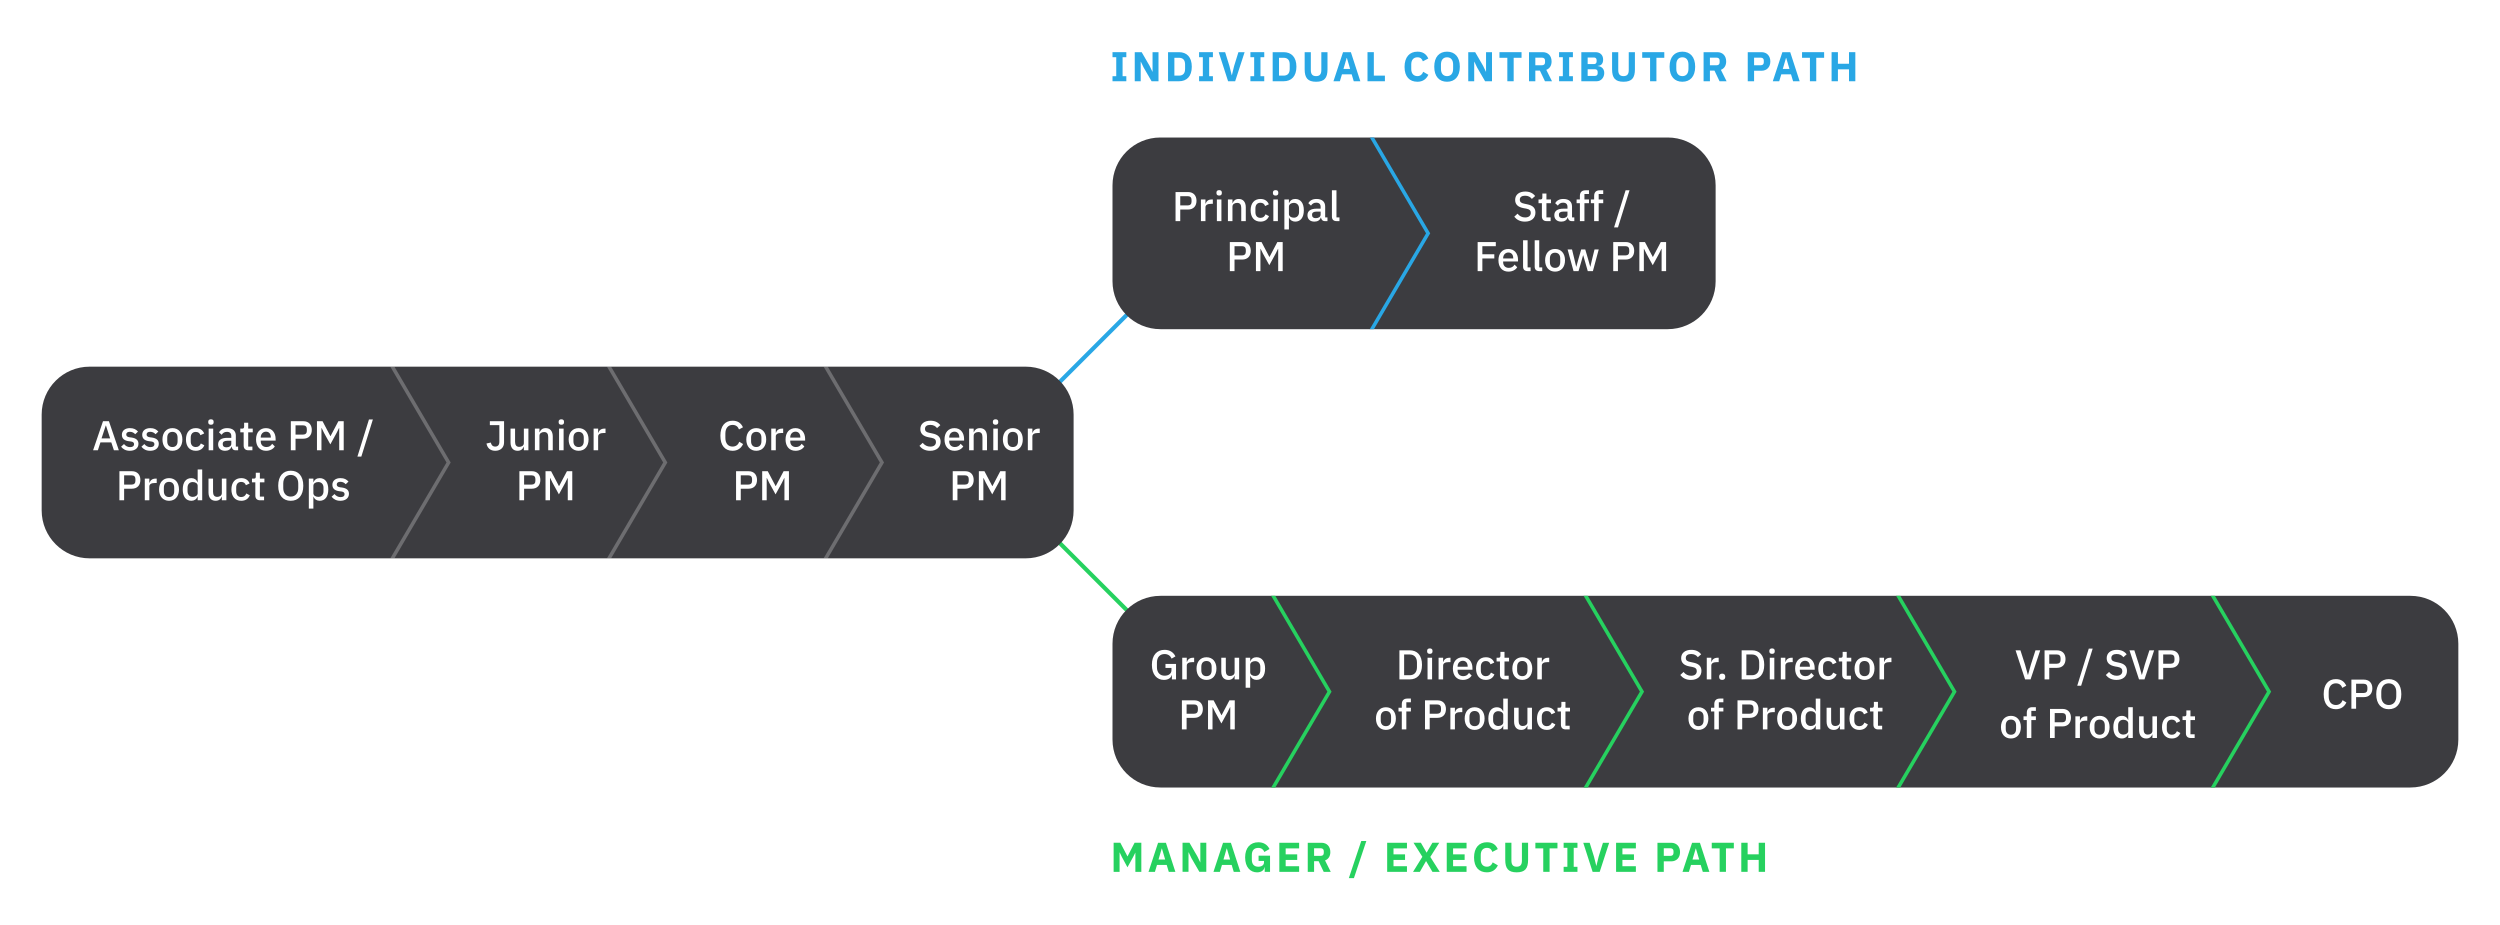 <?xml version="1.0" encoding="UTF-8"?> <svg xmlns="http://www.w3.org/2000/svg" xmlns:xlink="http://www.w3.org/1999/xlink" id="a" viewBox="0 0 1200 444"> <defs> <style>.d{fill:#fff;}.e{fill:#3c3c40;}.f{filter:url(#b);}.g{fill:#26d15f;}.h{fill:#29a7e5;}.i{opacity:.25;}</style> <filter id="b" filterUnits="userSpaceOnUse"> <feOffset dx="0" dy="0"></feOffset> <feGaussianBlur result="c" stdDeviation="20"></feGaussianBlur> <feFlood flood-color="#000" flood-opacity=".2"></feFlood> <feComposite in2="c" operator="in"></feComposite> <feComposite in="SourceGraphic"></feComposite> </filter> </defs> <rect class="g" x="512.5" y="203.98" width="2" height="123.04" transform="translate(-37.34 440.86) rotate(-45)"></rect> <rect class="h" x="451.98" y="177.5" width="123.04" height="2" transform="translate(24.18 415.38) rotate(-45)"></rect> <g class="f"> <path class="e" d="M492.33,176H43c-12.7,0-23,10.3-23,23v46c0,12.7,10.3,23,23,23H492.33c12.7,0,23-10.3,23-23v-46c0-12.7-10.3-23-23-23Z"></path> <path class="e" d="M1157,286H557c-12.7,0-23,10.3-23,23v46c0,12.7,10.3,23,23,23h600c12.7,0,23-10.3,23-23v-46c0-12.7-10.3-23-23-23Z"></path> <path class="e" d="M557,158h243.5c12.7,0,23-10.3,23-23v-46c0-12.7-10.3-23-23-23h-243.5c-12.7,0-23,10.3-23,23v46c0,12.7,10.3,23,23,23Z"></path> </g> <g> <path class="h" d="M534,39v-2.42h1.8v-9.12h-1.8v-2.42h6.64v2.42h-1.8v9.12h1.8v2.42h-6.64Z"></path> <path class="h" d="M548.94,32.4l-1.34-2.8h-.06v9.4h-2.86v-13.96h3.32l3.82,6.6,1.34,2.8h.06v-9.4h2.86v13.96h-3.32l-3.82-6.6Z"></path> <path class="h" d="M560.66,25.04h5.26c3.7,0,6.14,2.34,6.14,6.98s-2.44,6.98-6.14,6.98h-5.26v-13.96Zm5.26,11.26c1.8,0,2.92-.98,2.92-3.2v-2.16c0-2.22-1.12-3.2-2.92-3.2h-2.22v8.56h2.22Z"></path> <path class="h" d="M575.56,39v-2.42h1.8v-9.12h-1.8v-2.42h6.64v2.42h-1.8v9.12h1.8v2.42h-6.64Z"></path> <path class="h" d="M589.48,39l-4.5-13.96h3.08l2.08,6.7,1.1,4.38h.06l1.06-4.38,2.08-6.7h2.98l-4.54,13.96h-3.4Z"></path> <path class="h" d="M600.2,39v-2.42h1.8v-9.12h-1.8v-2.42h6.64v2.42h-1.8v9.12h1.8v2.42h-6.64Z"></path> <path class="h" d="M610.88,25.04h5.26c3.7,0,6.14,2.34,6.14,6.98s-2.44,6.98-6.14,6.98h-5.26v-13.96Zm5.26,11.26c1.8,0,2.92-.98,2.92-3.2v-2.16c0-2.22-1.12-3.2-2.92-3.2h-2.22v8.56h2.22Z"></path> <path class="h" d="M629.2,25.04v8.56c0,1.96,.72,2.94,2.52,2.94s2.52-.98,2.52-2.94v-8.56h2.96v8.24c0,4.12-1.48,5.96-5.48,5.96s-5.48-1.84-5.48-5.96v-8.24h2.96Z"></path> <path class="h" d="M649.8,39l-1-3.32h-4.66l-1,3.32h-3.08l4.6-13.96h3.76l4.54,13.96h-3.16Zm-3.3-11.2h-.1l-1.54,5.3h3.2l-1.56-5.3Z"></path> <path class="h" d="M656.4,39v-13.96h3.04v11.26h5.32v2.7h-8.36Z"></path> <path class="h" d="M674.18,32.12c0-4.72,2.42-7.32,6.18-7.32,2.56,0,4.2,1.04,5.22,3.28l-2.62,1.36c-.36-1.16-1.1-1.94-2.6-1.94-1.78,0-2.96,1.2-2.96,3.4v2.24c0,2.2,1.18,3.4,2.96,3.4,1.5,0,2.36-.94,2.78-2.08l2.48,1.44c-1.04,2.12-2.7,3.34-5.26,3.34-3.76,0-6.18-2.4-6.18-7.12Z"></path> <path class="h" d="M688.44,32.02c0-4.74,2.44-7.22,6.14-7.22s6.14,2.48,6.14,7.22-2.44,7.22-6.14,7.22-6.14-2.48-6.14-7.22Zm9.06,1.04v-2.08c0-2.22-1.1-3.48-2.92-3.48s-2.92,1.26-2.92,3.48v2.08c0,2.22,1.1,3.48,2.92,3.48s2.92-1.26,2.92-3.48Z"></path> <path class="h" d="M709.02,32.4l-1.34-2.8h-.06v9.4h-2.86v-13.96h3.32l3.82,6.6,1.34,2.8h.06v-9.4h2.86v13.96h-3.32l-3.82-6.6Z"></path> <path class="h" d="M726.56,27.74v11.26h-3.04v-11.26h-3.78v-2.7h10.6v2.7h-3.78Z"></path> <path class="h" d="M736.96,39h-3.04v-13.96h6.62c2.58,0,4.22,1.8,4.22,4.46,0,1.88-.84,3.38-2.54,4.02l2.74,5.48h-3.38l-2.44-5.12h-2.18v5.12Zm3.2-7.68c.9,0,1.46-.48,1.46-1.38v-.88c0-.9-.56-1.38-1.46-1.38h-3.2v3.64h3.2Z"></path> <path class="h" d="M748.36,39v-2.42h1.8v-9.12h-1.8v-2.42h6.64v2.42h-1.8v9.12h1.8v2.42h-6.64Z"></path> <path class="h" d="M759.04,25.04h6.78c2.3,0,3.68,1.42,3.68,3.58s-1.18,2.94-2.6,3v.12c1.32,0,3.14,.88,3.14,3.28,0,2.2-1.54,3.98-3.6,3.98h-7.4v-13.96Zm3.04,5.72h3.02c.8,0,1.28-.48,1.28-1.28v-.6c0-.8-.48-1.28-1.28-1.28h-3.02v3.16Zm0,5.68h3.5c.8,0,1.3-.46,1.3-1.26v-.68c0-.8-.5-1.26-1.3-1.26h-3.5v3.2Z"></path> <path class="h" d="M776.76,25.04v8.56c0,1.96,.72,2.94,2.52,2.94s2.52-.98,2.52-2.94v-8.56h2.96v8.24c0,4.12-1.48,5.96-5.48,5.96s-5.48-1.84-5.48-5.96v-8.24h2.96Z"></path> <path class="h" d="M795.08,27.74v11.26h-3.04v-11.26h-3.78v-2.7h10.6v2.7h-3.78Z"></path> <path class="h" d="M801.4,32.02c0-4.74,2.44-7.22,6.14-7.22s6.14,2.48,6.14,7.22-2.44,7.22-6.14,7.22-6.14-2.48-6.14-7.22Zm9.06,1.04v-2.08c0-2.22-1.1-3.48-2.92-3.48s-2.92,1.26-2.92,3.48v2.08c0,2.22,1.1,3.48,2.92,3.48s2.92-1.26,2.92-3.48Z"></path> <path class="h" d="M820.76,39h-3.04v-13.96h6.62c2.58,0,4.22,1.8,4.22,4.46,0,1.88-.84,3.38-2.54,4.02l2.74,5.48h-3.38l-2.44-5.12h-2.18v5.12Zm3.2-7.68c.9,0,1.46-.48,1.46-1.38v-.88c0-.9-.56-1.38-1.46-1.38h-3.2v3.64h3.2Z"></path> <path class="h" d="M838.92,39v-13.96h6.6c2.6,0,4.24,1.82,4.24,4.46s-1.64,4.46-4.24,4.46h-3.56v5.04h-3.04Zm3.04-7.68h3.2c.9,0,1.46-.48,1.46-1.38v-.88c0-.9-.56-1.38-1.46-1.38h-3.2v3.64Z"></path> <path class="h" d="M860.68,39l-1-3.32h-4.66l-1,3.32h-3.08l4.6-13.96h3.76l4.54,13.96h-3.16Zm-3.3-11.2h-.1l-1.54,5.3h3.2l-1.56-5.3Z"></path> <path class="h" d="M871.8,27.74v11.26h-3.04v-11.26h-3.78v-2.7h10.6v2.7h-3.78Z"></path> <path class="h" d="M887.52,33.28h-5.32v5.72h-3.04v-13.96h3.04v5.56h5.32v-5.56h3.04v13.96h-3.04v-5.72Z"></path> </g> <g> <path class="g" d="M544.98,409.32h-.06l-1.02,2.04-2.72,4.94-2.66-4.92-1.06-2.2h-.06v9.3h-2.86v-13.96h3.22l3.42,6.54h.04l3.38-6.54h3.24v13.96h-2.86v-9.16Z"></path> <path class="g" d="M561.02,418.49l-1-3.32h-4.66l-1,3.32h-3.08l4.6-13.96h3.76l4.54,13.96h-3.16Zm-3.3-11.2h-.1l-1.54,5.3h3.2l-1.56-5.3Z"></path> <path class="g" d="M571.88,411.88l-1.34-2.8h-.06v9.4h-2.86v-13.96h3.32l3.82,6.6,1.34,2.8h.06v-9.4h2.86v13.96h-3.32l-3.82-6.6Z"></path> <path class="g" d="M592.2,418.49l-1-3.32h-4.66l-1,3.32h-3.08l4.6-13.96h3.76l4.54,13.96h-3.16Zm-3.3-11.2h-.1l-1.54,5.3h3.2l-1.56-5.3Z"></path> <path class="g" d="M607.06,416.27h-.1c-.2,1.4-1.48,2.46-3.58,2.46-3.2,0-5.72-2.48-5.72-7.16s2.54-7.28,6.32-7.28c2.48,0,4.34,1.1,5.38,3.24l-2.48,1.42c-.42-1.08-1.28-1.96-2.9-1.96-1.88,0-3.1,1.08-3.1,3.4v2.24c0,2.32,1.22,3.4,3.1,3.4,1.52,0,2.74-.72,2.74-2.08v-.7h-2.6v-2.54h5.5v7.78h-2.56v-2.22Z"></path> <path class="g" d="M614.08,418.49v-13.96h9.5v2.7h-6.46v2.86h5.54v2.68h-5.54v3.02h6.46v2.7h-9.5Z"></path> <path class="g" d="M630.76,418.49h-3.04v-13.96h6.62c2.58,0,4.22,1.8,4.22,4.46,0,1.88-.84,3.38-2.54,4.02l2.74,5.48h-3.38l-2.44-5.12h-2.18v5.12Zm3.2-7.68c.9,0,1.46-.48,1.46-1.38v-.88c0-.9-.56-1.38-1.46-1.38h-3.2v3.64h3.2Z"></path> <path class="g" d="M647.44,421.51l5.96-17.82h2.44l-5.96,17.82h-2.44Z"></path> <path class="g" d="M665.84,418.49v-13.96h9.5v2.7h-6.46v2.86h5.54v2.68h-5.54v3.02h6.46v2.7h-9.5Z"></path> <path class="g" d="M682.74,411.26l-4.26-6.74h3.54l2.72,4.72h.06l2.76-4.72h3.28l-4.3,6.8,4.54,7.16h-3.52l-3.02-5.14h-.06l-2.94,5.14h-3.28l4.48-7.22Z"></path> <path class="g" d="M694.44,418.49v-13.96h9.5v2.7h-6.46v2.86h5.54v2.68h-5.54v3.02h6.46v2.7h-9.5Z"></path> <path class="g" d="M707.54,411.6c0-4.72,2.42-7.32,6.18-7.32,2.56,0,4.2,1.04,5.22,3.28l-2.62,1.36c-.36-1.16-1.1-1.94-2.6-1.94-1.78,0-2.96,1.2-2.96,3.4v2.24c0,2.2,1.18,3.4,2.96,3.4,1.5,0,2.36-.94,2.78-2.08l2.48,1.44c-1.04,2.12-2.7,3.34-5.26,3.34-3.76,0-6.18-2.4-6.18-7.12Z"></path> <path class="g" d="M725.48,404.52v8.56c0,1.96,.72,2.94,2.52,2.94s2.52-.98,2.52-2.94v-8.56h2.96v8.24c0,4.12-1.48,5.96-5.48,5.96s-5.48-1.84-5.48-5.96v-8.24h2.96Z"></path> <path class="g" d="M743.8,407.22v11.26h-3.04v-11.26h-3.78v-2.7h10.6v2.7h-3.78Z"></path> <path class="g" d="M750.54,418.49v-2.42h1.8v-9.12h-1.8v-2.42h6.64v2.42h-1.8v9.12h1.8v2.42h-6.64Z"></path> <path class="g" d="M764.46,418.49l-4.5-13.96h3.08l2.08,6.7,1.1,4.38h.06l1.06-4.38,2.08-6.7h2.98l-4.54,13.96h-3.4Z"></path> <path class="g" d="M775.72,418.49v-13.96h9.5v2.7h-6.46v2.86h5.54v2.68h-5.54v3.02h6.46v2.7h-9.5Z"></path> <path class="g" d="M795.58,418.49v-13.96h6.6c2.6,0,4.24,1.82,4.24,4.46s-1.64,4.46-4.24,4.46h-3.56v5.04h-3.04Zm3.04-7.68h3.2c.9,0,1.46-.48,1.46-1.38v-.88c0-.9-.56-1.38-1.46-1.38h-3.2v3.64Z"></path> <path class="g" d="M817.34,418.49l-1-3.32h-4.66l-1,3.32h-3.08l4.6-13.96h3.76l4.54,13.96h-3.16Zm-3.3-11.2h-.1l-1.54,5.3h3.2l-1.56-5.3Z"></path> <path class="g" d="M828.46,407.22v11.26h-3.04v-11.26h-3.78v-2.7h10.6v2.7h-3.78Z"></path> <path class="g" d="M844.18,412.76h-5.32v5.72h-3.04v-13.96h3.04v5.56h5.32v-5.56h3.04v13.96h-3.04v-5.72Z"></path> </g> <g> <g> <path class="d" d="M54.68,216.14l-1.26-3.78h-5.22l-1.22,3.78h-2.3l4.76-13.96h2.84l4.76,13.96h-2.36Zm-3.82-11.88h-.1l-2.02,6.16h4.12l-2-6.16Z"></path> <path class="d" d="M58.12,214.42l1.4-1.28c.76,.92,1.7,1.48,2.94,1.48s1.9-.52,1.9-1.4c0-.66-.4-1.16-1.48-1.3l-.96-.12c-2.12-.26-3.42-1.18-3.42-3.1,0-2.02,1.58-3.2,3.86-3.2,1.88,0,2.94,.62,3.88,1.66l-1.34,1.28c-.54-.64-1.42-1.18-2.54-1.18-1.2,0-1.76,.52-1.76,1.3s.5,1.16,1.6,1.34l.96,.12c2.28,.34,3.3,1.34,3.3,3.02,0,2-1.62,3.34-4.12,3.34-1.96,0-3.24-.74-4.22-1.96Z"></path> <path class="d" d="M67.88,214.42l1.4-1.28c.76,.92,1.7,1.48,2.94,1.48s1.9-.52,1.9-1.4c0-.66-.4-1.16-1.48-1.3l-.96-.12c-2.12-.26-3.42-1.18-3.42-3.1,0-2.02,1.58-3.2,3.86-3.2,1.88,0,2.94,.62,3.88,1.66l-1.34,1.28c-.54-.64-1.42-1.18-2.54-1.18-1.2,0-1.76,.52-1.76,1.3s.5,1.16,1.6,1.34l.96,.12c2.28,.34,3.3,1.34,3.3,3.02,0,2-1.62,3.34-4.12,3.34-1.96,0-3.24-.74-4.22-1.96Z"></path> <path class="d" d="M77.98,210.94c0-3.32,1.88-5.44,4.78-5.44s4.78,2.12,4.78,5.44-1.88,5.44-4.78,5.44-4.78-2.12-4.78-5.44Zm7.26,.88v-1.76c0-1.84-1-2.76-2.48-2.76s-2.48,.92-2.48,2.76v1.76c0,1.84,1,2.76,2.48,2.76s2.48-.92,2.48-2.76Z"></path> <path class="d" d="M89.26,210.94c0-3.32,1.72-5.44,4.72-5.44,2.08,0,3.4,1.02,4.02,2.56l-1.8,.84c-.3-.96-1.04-1.58-2.22-1.58-1.6,0-2.42,1.1-2.42,2.7v1.86c0,1.6,.82,2.7,2.42,2.7,1.26,0,2-.68,2.44-1.72l1.66,.88c-.68,1.7-2.1,2.64-4.1,2.64-3,0-4.72-2.12-4.72-5.44Z"></path> <path class="d" d="M99.96,202.74v-.34c0-.66,.4-1.14,1.3-1.14s1.28,.48,1.28,1.14v.34c0,.66-.38,1.14-1.28,1.14s-1.3-.48-1.3-1.14Zm.2,3h2.18v10.4h-2.18v-10.4Z"></path> <path class="d" d="M113.08,216.14c-1.14,0-1.74-.72-1.88-1.74h-.1c-.4,1.3-1.52,1.98-3.04,1.98-2.14,0-3.36-1.22-3.36-3.1,0-2.06,1.54-3.12,4.44-3.12h1.88v-.88c0-1.26-.68-2-2.14-2-1.22,0-1.96,.6-2.48,1.42l-1.3-1.18c.68-1.16,1.9-2.02,3.92-2.02,2.68,0,4.18,1.32,4.18,3.64v5.22h1.1v1.78h-1.22Zm-2.06-3.08v-1.5h-1.84c-1.52,0-2.26,.5-2.26,1.4v.36c0,.92,.68,1.4,1.76,1.4,1.34,0,2.34-.64,2.34-1.66Z"></path> <path class="d" d="M119.26,216.14c-1.5,0-2.3-.84-2.3-2.26v-6.36h-1.62v-1.78h.88c.72,0,.96-.3,.96-1.02v-1.82h1.96v2.84h2.18v1.78h-2.18v6.84h2.02v1.78h-1.9Z"></path> <path class="d" d="M122.9,210.94c0-3.32,1.82-5.44,4.78-5.44s4.62,2.3,4.62,5.18v.82h-7.14v.34c0,1.6,.98,2.74,2.74,2.74,1.28,0,2.14-.6,2.74-1.56l1.28,1.26c-.78,1.26-2.3,2.1-4.24,2.1-2.96,0-4.78-2.12-4.78-5.44Zm2.26-1.02v.14h4.84v-.2c0-1.6-.88-2.66-2.32-2.66s-2.52,1.12-2.52,2.72Z"></path> <path class="d" d="M139.6,216.14v-13.96h6c2.56,0,4.06,1.66,4.06,4.2s-1.5,4.2-4.06,4.2h-3.74v5.56h-2.26Zm2.26-7.54h3.6c1.14,0,1.82-.62,1.82-1.74v-.96c0-1.12-.68-1.74-1.82-1.74h-3.6v4.44Z"></path> <path class="d" d="M152.14,202.18h2.68l3.74,7.1h.12l3.74-7.1h2.56v13.96h-2.16v-10.68h-.1l-1.1,2.26-3.06,5.58-3.06-5.58-1.1-2.26h-.1v10.68h-2.16v-13.96Z"></path> <path class="d" d="M171.56,219.16l5.54-17.82h1.88l-5.54,17.82h-1.88Z"></path> <path class="d" d="M57.32,240.14v-13.96h6c2.56,0,4.06,1.66,4.06,4.2s-1.5,4.2-4.06,4.2h-3.74v5.56h-2.26Zm2.26-7.54h3.6c1.14,0,1.82-.62,1.82-1.74v-.96c0-1.12-.68-1.74-1.82-1.74h-3.6v4.44Z"></path> <path class="d" d="M69.5,240.14v-10.4h2.18v2h.1c.3-1.06,1.2-2,2.86-2h.58v2.1h-.86c-1.72,0-2.68,.58-2.68,1.66v6.64h-2.18Z"></path> <path class="d" d="M76.36,234.94c0-3.32,1.88-5.44,4.78-5.44s4.78,2.12,4.78,5.44-1.88,5.44-4.78,5.44-4.78-2.12-4.78-5.44Zm7.26,.88v-1.76c0-1.84-1-2.76-2.48-2.76s-2.48,.92-2.48,2.76v1.76c0,1.84,1,2.76,2.48,2.76s2.48-.92,2.48-2.76Z"></path> <path class="d" d="M94.88,238.42h-.1c-.44,1.22-1.54,1.96-2.92,1.96-2.62,0-4.14-2.02-4.14-5.44s1.52-5.44,4.14-5.44c1.38,0,2.48,.72,2.92,1.96h.1v-6.12h2.18v14.8h-2.18v-1.72Zm0-1.7v-3.56c0-1.06-1.04-1.78-2.36-1.78-1.5,0-2.5,1.06-2.5,2.66v1.8c0,1.6,1,2.66,2.5,2.66,1.32,0,2.36-.72,2.36-1.78Z"></path> <path class="d" d="M106.48,238.42h-.08c-.38,1.02-1.2,1.96-2.92,1.96-2.14,0-3.4-1.46-3.4-4.02v-6.62h2.18v6.34c0,1.58,.66,2.42,2,2.42,1.12,0,2.22-.58,2.22-1.8v-6.96h2.18v10.4h-2.18v-1.72Z"></path> <path class="d" d="M111.08,234.94c0-3.32,1.72-5.44,4.72-5.44,2.08,0,3.4,1.02,4.02,2.56l-1.8,.84c-.3-.96-1.04-1.58-2.22-1.58-1.6,0-2.42,1.1-2.42,2.7v1.86c0,1.6,.82,2.7,2.42,2.7,1.26,0,2-.68,2.44-1.72l1.66,.88c-.68,1.7-2.1,2.64-4.1,2.64-3,0-4.72-2.12-4.72-5.44Z"></path> <path class="d" d="M124.86,240.14c-1.5,0-2.3-.84-2.3-2.26v-6.36h-1.62v-1.78h.88c.72,0,.96-.3,.96-1.02v-1.82h1.96v2.84h2.18v1.78h-2.18v6.84h2.02v1.78h-1.9Z"></path> <path class="d" d="M133.54,233.16c0-4.7,2.38-7.22,6.02-7.22s6.02,2.52,6.02,7.22-2.38,7.22-6.02,7.22-6.02-2.52-6.02-7.22Zm9.62,1.1v-2.2c0-2.54-1.44-4.1-3.6-4.1s-3.6,1.56-3.6,4.1v2.2c0,2.54,1.44,4.1,3.6,4.1s3.6-1.56,3.6-4.1Z"></path> <path class="d" d="M148.24,229.74h2.18v1.72h.1c.44-1.24,1.54-1.96,2.92-1.96,2.62,0,4.14,2.02,4.14,5.44s-1.52,5.44-4.14,5.44c-1.38,0-2.48-.74-2.92-1.96h-.1v5.72h-2.18v-14.4Zm7.04,6.1v-1.8c0-1.6-1-2.66-2.5-2.66-1.32,0-2.36,.72-2.36,1.78v3.56c0,1.06,1.04,1.78,2.36,1.78,1.5,0,2.5-1.06,2.5-2.66Z"></path> <path class="d" d="M159.16,238.42l1.4-1.28c.76,.92,1.7,1.48,2.94,1.48s1.9-.52,1.9-1.4c0-.66-.4-1.16-1.48-1.3l-.96-.12c-2.12-.26-3.42-1.18-3.42-3.1,0-2.02,1.58-3.2,3.86-3.2,1.88,0,2.94,.62,3.88,1.66l-1.34,1.28c-.54-.64-1.42-1.18-2.54-1.18-1.2,0-1.76,.52-1.76,1.3s.5,1.16,1.6,1.34l.96,.12c2.28,.34,3.3,1.34,3.3,3.02,0,2-1.62,3.34-4.12,3.34-1.96,0-3.24-.74-4.22-1.96Z"></path> </g> <g> <path class="d" d="M241.95,202.18v10.16c0,2.44-1.66,4.04-4.24,4.04-2.42,0-3.82-1.42-4.2-3.5l2.08-.46c.24,1.18,.9,1.94,2.12,1.94s1.98-.74,1.98-2.26v-8.04h-4.56v-1.88h6.82Z"></path> <path class="d" d="M251.45,214.42h-.08c-.38,1.02-1.2,1.96-2.92,1.96-2.14,0-3.4-1.46-3.4-4.02v-6.62h2.18v6.34c0,1.58,.66,2.42,2,2.42,1.12,0,2.22-.58,2.22-1.8v-6.96h2.18v10.4h-2.18v-1.72Z"></path> <path class="d" d="M256.75,216.14v-10.4h2.18v1.72h.1c.44-1.12,1.32-1.96,2.92-1.96,2.12,0,3.38,1.48,3.38,4.04v6.6h-2.18v-6.32c0-1.62-.62-2.44-1.96-2.44-1.14,0-2.26,.58-2.26,1.8v6.96h-2.18Z"></path> <path class="d" d="M268.15,202.74v-.34c0-.66,.4-1.14,1.3-1.14s1.28,.48,1.28,1.14v.34c0,.66-.38,1.14-1.28,1.14s-1.3-.48-1.3-1.14Zm.2,3h2.18v10.4h-2.18v-10.4Z"></path> <path class="d" d="M272.95,210.94c0-3.32,1.88-5.44,4.78-5.44s4.78,2.12,4.78,5.44-1.88,5.44-4.78,5.44-4.78-2.12-4.78-5.44Zm7.26,.88v-1.76c0-1.84-1-2.76-2.48-2.76s-2.48,.92-2.48,2.76v1.76c0,1.84,1,2.76,2.48,2.76s2.48-.92,2.48-2.76Z"></path> <path class="d" d="M284.93,216.14v-10.4h2.18v2h.1c.3-1.06,1.2-2,2.86-2h.58v2.1h-.86c-1.72,0-2.68,.58-2.68,1.66v6.64h-2.18Z"></path> <path class="d" d="M249.31,240.14v-13.96h6c2.56,0,4.06,1.66,4.06,4.2s-1.5,4.2-4.06,4.2h-3.74v5.56h-2.26Zm2.26-7.54h3.6c1.14,0,1.82-.62,1.82-1.74v-.96c0-1.12-.68-1.74-1.82-1.74h-3.6v4.44Z"></path> <path class="d" d="M261.85,226.18h2.68l3.74,7.1h.12l3.74-7.1h2.56v13.96h-2.16v-10.68h-.1l-1.1,2.26-3.06,5.58-3.06-5.58-1.1-2.26h-.1v10.68h-2.16v-13.96Z"></path> </g> <g> <path class="d" d="M345.78,209.16c0-4.68,2.22-7.22,5.86-7.22,2.42,0,4.04,1.08,4.98,3.16l-1.9,1.04c-.48-1.32-1.46-2.18-3.08-2.18-2.14,0-3.46,1.56-3.46,4.14v2.12c0,2.58,1.32,4.14,3.46,4.14,1.66,0,2.72-.96,3.22-2.32l1.82,1.1c-.94,2.02-2.62,3.24-5.04,3.24-3.64,0-5.86-2.54-5.86-7.22Z"></path> <path class="d" d="M358.22,210.94c0-3.32,1.88-5.44,4.78-5.44s4.78,2.12,4.78,5.44-1.88,5.44-4.78,5.44-4.78-2.12-4.78-5.44Zm7.26,.88v-1.76c0-1.84-1-2.76-2.48-2.76s-2.48,.92-2.48,2.76v1.76c0,1.84,1,2.76,2.48,2.76s2.48-.92,2.48-2.76Z"></path> <path class="d" d="M370.2,216.14v-10.4h2.18v2h.1c.3-1.06,1.2-2,2.86-2h.58v2.1h-.86c-1.72,0-2.68,.58-2.68,1.66v6.64h-2.18Z"></path> <path class="d" d="M377.06,210.94c0-3.32,1.82-5.44,4.78-5.44s4.62,2.3,4.62,5.18v.82h-7.14v.34c0,1.6,.98,2.74,2.74,2.74,1.28,0,2.14-.6,2.74-1.56l1.28,1.26c-.78,1.26-2.3,2.1-4.24,2.1-2.96,0-4.78-2.12-4.78-5.44Zm2.26-1.02v.14h4.84v-.2c0-1.6-.88-2.66-2.32-2.66s-2.52,1.12-2.52,2.72Z"></path> <path class="d" d="M353.31,240.14v-13.96h6c2.56,0,4.06,1.66,4.06,4.2s-1.5,4.2-4.06,4.2h-3.74v5.56h-2.26Zm2.26-7.54h3.6c1.14,0,1.82-.62,1.82-1.74v-.96c0-1.12-.68-1.74-1.82-1.74h-3.6v4.44Z"></path> <path class="d" d="M365.85,226.18h2.68l3.74,7.1h.12l3.74-7.1h2.56v13.96h-2.16v-10.68h-.1l-1.1,2.26-3.06,5.58-3.06-5.58-1.1-2.26h-.1v10.68h-2.16v-13.96Z"></path> </g> <g> <path class="d" d="M441.34,214.02l1.56-1.46c.98,1.2,2.14,1.82,3.66,1.82,1.78,0,2.7-.88,2.7-2.22,0-1.08-.56-1.7-2.18-2.02l-1.24-.22c-2.7-.5-4.08-1.76-4.08-3.98,0-2.48,1.92-4,4.88-4,2.1,0,3.64,.76,4.72,2.14l-1.58,1.4c-.72-.94-1.72-1.54-3.26-1.54s-2.52,.66-2.52,1.88,.72,1.66,2.22,1.96l1.24,.26c2.78,.54,4.04,1.78,4.04,4,0,2.6-1.86,4.34-5.06,4.34-2.34,0-3.94-.92-5.1-2.36Z"></path> <path class="d" d="M453.36,210.94c0-3.32,1.82-5.44,4.78-5.44s4.62,2.3,4.62,5.18v.82h-7.14v.34c0,1.6,.98,2.74,2.74,2.74,1.28,0,2.14-.6,2.74-1.56l1.28,1.26c-.78,1.26-2.3,2.1-4.24,2.1-2.96,0-4.78-2.12-4.78-5.44Zm2.26-1.02v.14h4.84v-.2c0-1.6-.88-2.66-2.32-2.66s-2.52,1.12-2.52,2.72Z"></path> <path class="d" d="M465.18,216.14v-10.4h2.18v1.72h.1c.44-1.12,1.32-1.96,2.92-1.96,2.12,0,3.38,1.48,3.38,4.04v6.6h-2.18v-6.32c0-1.62-.62-2.44-1.96-2.44-1.14,0-2.26,.58-2.26,1.8v6.96h-2.18Z"></path> <path class="d" d="M476.58,202.74v-.34c0-.66,.4-1.14,1.3-1.14s1.28,.48,1.28,1.14v.34c0,.66-.38,1.14-1.28,1.14s-1.3-.48-1.3-1.14Zm.2,3h2.18v10.4h-2.18v-10.4Z"></path> <path class="d" d="M481.38,210.94c0-3.32,1.88-5.44,4.78-5.44s4.78,2.12,4.78,5.44-1.88,5.44-4.78,5.44-4.78-2.12-4.78-5.44Zm7.26,.88v-1.76c0-1.84-1-2.76-2.48-2.76s-2.48,.92-2.48,2.76v1.76c0,1.84,1,2.76,2.48,2.76s2.48-.92,2.48-2.76Z"></path> <path class="d" d="M493.36,216.14v-10.4h2.18v2h.1c.3-1.06,1.2-2,2.86-2h.58v2.1h-.86c-1.72,0-2.68,.58-2.68,1.66v6.64h-2.18Z"></path> <path class="d" d="M457.31,240.14v-13.96h6c2.56,0,4.06,1.66,4.06,4.2s-1.5,4.2-4.06,4.2h-3.74v5.56h-2.26Zm2.26-7.54h3.6c1.14,0,1.82-.62,1.82-1.74v-.96c0-1.12-.68-1.74-1.82-1.74h-3.6v4.44Z"></path> <path class="d" d="M469.85,226.18h2.68l3.74,7.1h.12l3.74-7.1h2.56v13.96h-2.16v-10.68h-.1l-1.1,2.26-3.06,5.58-3.06-5.58-1.1-2.26h-.1v10.68h-2.16v-13.96Z"></path> </g> <g> <path class="d" d="M564.26,106.14v-13.96h6c2.56,0,4.06,1.66,4.06,4.2s-1.5,4.2-4.06,4.2h-3.74v5.56h-2.26Zm2.26-7.54h3.6c1.14,0,1.82-.62,1.82-1.74v-.96c0-1.12-.68-1.74-1.82-1.74h-3.6v4.44Z"></path> <path class="d" d="M576.44,106.14v-10.4h2.18v2h.1c.3-1.06,1.2-2,2.86-2h.58v2.1h-.86c-1.72,0-2.68,.58-2.68,1.66v6.64h-2.18Z"></path> <path class="d" d="M583.9,92.74v-.34c0-.66,.4-1.14,1.3-1.14s1.28,.48,1.28,1.14v.34c0,.66-.38,1.14-1.28,1.14s-1.3-.48-1.3-1.14Zm.2,3h2.18v10.4h-2.18v-10.4Z"></path> <path class="d" d="M589.4,106.14v-10.4h2.18v1.72h.1c.44-1.12,1.32-1.96,2.92-1.96,2.12,0,3.38,1.48,3.38,4.04v6.6h-2.18v-6.32c0-1.62-.62-2.44-1.96-2.44-1.14,0-2.26,.58-2.26,1.8v6.96h-2.18Z"></path> <path class="d" d="M600.3,100.94c0-3.32,1.72-5.44,4.72-5.44,2.08,0,3.4,1.02,4.02,2.56l-1.8,.84c-.3-.96-1.04-1.58-2.22-1.58-1.6,0-2.42,1.1-2.42,2.7v1.86c0,1.6,.82,2.7,2.42,2.7,1.26,0,2-.68,2.44-1.72l1.66,.88c-.68,1.7-2.1,2.64-4.1,2.64-3,0-4.72-2.12-4.72-5.44Z"></path> <path class="d" d="M611,92.74v-.34c0-.66,.4-1.14,1.3-1.14s1.28,.48,1.28,1.14v.34c0,.66-.38,1.14-1.28,1.14s-1.3-.48-1.3-1.14Zm.2,3h2.18v10.4h-2.18v-10.4Z"></path> <path class="d" d="M616.5,95.74h2.18v1.72h.1c.44-1.24,1.54-1.96,2.92-1.96,2.62,0,4.14,2.02,4.14,5.44s-1.52,5.44-4.14,5.44c-1.38,0-2.48-.74-2.92-1.96h-.1v5.72h-2.18v-14.4Zm7.04,6.1v-1.8c0-1.6-1-2.66-2.5-2.66-1.32,0-2.36,.72-2.36,1.78v3.56c0,1.06,1.04,1.78,2.36,1.78,1.5,0,2.5-1.06,2.5-2.66Z"></path> <path class="d" d="M635.96,106.14c-1.14,0-1.74-.72-1.88-1.74h-.1c-.4,1.3-1.52,1.98-3.04,1.98-2.14,0-3.36-1.22-3.36-3.1,0-2.06,1.54-3.12,4.44-3.12h1.88v-.88c0-1.26-.68-2-2.14-2-1.22,0-1.96,.6-2.48,1.42l-1.3-1.18c.68-1.16,1.9-2.02,3.92-2.02,2.68,0,4.18,1.32,4.18,3.64v5.22h1.1v1.78h-1.22Zm-2.06-3.08v-1.5h-1.84c-1.52,0-2.26,.5-2.26,1.4v.36c0,.92,.68,1.4,1.76,1.4,1.34,0,2.34-.64,2.34-1.66Z"></path> <path class="d" d="M641.54,106.14c-1.48,0-2.22-.82-2.22-2.16v-12.64h2.18v13.02h1.44v1.78h-1.4Z"></path> <path class="d" d="M590.31,130.14v-13.96h6c2.56,0,4.06,1.66,4.06,4.2s-1.5,4.2-4.06,4.2h-3.74v5.56h-2.26Zm2.26-7.54h3.6c1.14,0,1.82-.62,1.82-1.74v-.96c0-1.12-.68-1.74-1.82-1.74h-3.6v4.44Z"></path> <path class="d" d="M602.85,116.18h2.68l3.74,7.1h.12l3.74-7.1h2.56v13.96h-2.16v-10.68h-.1l-1.1,2.26-3.06,5.58-3.06-5.58-1.1-2.26h-.1v10.68h-2.16v-13.96Z"></path> </g> <g> <path class="d" d="M726.85,104.02l1.56-1.46c.98,1.2,2.14,1.82,3.66,1.82,1.78,0,2.7-.88,2.7-2.22,0-1.08-.56-1.7-2.18-2.02l-1.24-.22c-2.7-.5-4.08-1.76-4.08-3.98,0-2.48,1.92-4,4.88-4,2.1,0,3.64,.76,4.72,2.14l-1.58,1.4c-.72-.94-1.72-1.54-3.26-1.54s-2.52,.66-2.52,1.88,.72,1.66,2.22,1.96l1.24,.26c2.78,.54,4.04,1.78,4.04,4,0,2.6-1.86,4.34-5.06,4.34-2.34,0-3.94-.92-5.1-2.36Z"></path> <path class="d" d="M742.41,106.14c-1.5,0-2.3-.84-2.3-2.26v-6.36h-1.62v-1.78h.88c.72,0,.96-.3,.96-1.02v-1.82h1.96v2.84h2.18v1.78h-2.18v6.84h2.02v1.78h-1.9Z"></path> <path class="d" d="M754.45,106.14c-1.14,0-1.74-.72-1.88-1.74h-.1c-.4,1.3-1.52,1.98-3.04,1.98-2.14,0-3.36-1.22-3.36-3.1,0-2.06,1.54-3.12,4.44-3.12h1.88v-.88c0-1.26-.68-2-2.14-2-1.22,0-1.96,.6-2.48,1.42l-1.3-1.18c.68-1.16,1.9-2.02,3.92-2.02,2.68,0,4.18,1.32,4.18,3.64v5.22h1.1v1.78h-1.22Zm-2.06-3.08v-1.5h-1.84c-1.52,0-2.26,.5-2.26,1.4v.36c0,.92,.68,1.4,1.76,1.4,1.34,0,2.34-.64,2.34-1.66Z"></path> <path class="d" d="M758.35,97.52h-1.58v-1.78h1.58v-1.72c0-1.68,.9-2.68,2.64-2.68h1.72v1.78h-2.18v2.62h2.18v1.78h-2.18v8.62h-2.18v-8.62Z"></path> <path class="d" d="M765.19,97.52h-1.58v-1.78h1.58v-1.72c0-1.68,.9-2.68,2.64-2.68h1.72v1.78h-2.18v2.62h2.18v1.78h-2.18v8.62h-2.18v-8.62Z"></path> <path class="d" d="M774.75,109.16l5.54-17.82h1.88l-5.54,17.82h-1.88Z"></path> <path class="d" d="M709.27,130.14v-13.96h8.72v2h-6.46v3.88h5.74v2h-5.74v6.08h-2.26Z"></path> <path class="d" d="M719.25,124.94c0-3.32,1.82-5.44,4.78-5.44s4.62,2.3,4.62,5.18v.82h-7.14v.34c0,1.6,.98,2.74,2.74,2.74,1.28,0,2.14-.6,2.74-1.56l1.28,1.26c-.78,1.26-2.3,2.1-4.24,2.1-2.96,0-4.78-2.12-4.78-5.44Zm2.26-1.02v.14h4.84v-.2c0-1.6-.88-2.66-2.32-2.66s-2.52,1.12-2.52,2.72Z"></path> <path class="d" d="M733.29,130.14c-1.48,0-2.22-.82-2.22-2.16v-12.64h2.18v13.02h1.44v1.78h-1.4Z"></path> <path class="d" d="M738.87,130.14c-1.48,0-2.22-.82-2.22-2.16v-12.64h2.18v13.02h1.44v1.78h-1.4Z"></path> <path class="d" d="M741.65,124.94c0-3.32,1.88-5.44,4.78-5.44s4.78,2.12,4.78,5.44-1.88,5.44-4.78,5.44-4.78-2.12-4.78-5.44Zm7.26,.88v-1.76c0-1.84-1-2.76-2.48-2.76s-2.48,.92-2.48,2.76v1.76c0,1.84,1,2.76,2.48,2.76s2.48-.92,2.48-2.76Z"></path> <path class="d" d="M752.45,119.74h2.12l1.06,4.36,.94,3.94h.06l1.08-3.94,1.26-4.36h1.96l1.28,4.36,1.1,3.94h.06l.92-3.94,1.08-4.36h2.02l-2.8,10.4h-2.46l-1.36-4.74-.84-2.92h-.04l-.82,2.92-1.38,4.74h-2.4l-2.84-10.4Z"></path> <path class="d" d="M774.35,130.14v-13.96h6c2.56,0,4.06,1.66,4.06,4.2s-1.5,4.2-4.06,4.2h-3.74v5.56h-2.26Zm2.26-7.54h3.6c1.14,0,1.82-.62,1.82-1.74v-.96c0-1.12-.68-1.74-1.82-1.74h-3.6v4.44Z"></path> <path class="d" d="M786.89,116.18h2.68l3.74,7.1h.12l3.74-7.1h2.56v13.96h-2.16v-10.68h-.1l-1.1,2.26-3.06,5.58-3.06-5.58-1.1-2.26h-.1v10.68h-2.16v-13.96Z"></path> </g> <g> <path class="d" d="M562.51,324h-.08c-.28,1.34-1.64,2.36-3.76,2.36-3.32,0-5.76-2.54-5.76-7.22s2.44-7.22,6.1-7.22c2.5,0,4.24,1.18,5.2,3.14l-1.84,1.08c-.54-1.3-1.66-2.2-3.36-2.2-2.2,0-3.68,1.5-3.68,4.06v2.28c0,2.56,1.48,4.06,3.68,4.06,1.76,0,3.3-.9,3.3-2.64v-1.08h-2.88v-1.94h5.06v7.44h-1.98v-2.12Z"></path> <path class="d" d="M567.47,326.12v-10.4h2.18v2h.1c.3-1.06,1.2-2,2.86-2h.58v2.1h-.86c-1.72,0-2.68,.58-2.68,1.66v6.64h-2.18Z"></path> <path class="d" d="M574.33,320.92c0-3.32,1.88-5.44,4.78-5.44s4.78,2.12,4.78,5.44-1.88,5.44-4.78,5.44-4.78-2.12-4.78-5.44Zm7.26,.88v-1.76c0-1.84-1-2.76-2.48-2.76s-2.48,.92-2.48,2.76v1.76c0,1.84,1,2.76,2.48,2.76s2.48-.92,2.48-2.76Z"></path> <path class="d" d="M592.61,324.4h-.08c-.38,1.02-1.2,1.96-2.92,1.96-2.14,0-3.4-1.46-3.4-4.02v-6.62h2.18v6.34c0,1.58,.66,2.42,2,2.42,1.12,0,2.22-.58,2.22-1.8v-6.96h2.18v10.4h-2.18v-1.72Z"></path> <path class="d" d="M597.91,315.71h2.18v1.72h.1c.44-1.24,1.54-1.96,2.92-1.96,2.62,0,4.14,2.02,4.14,5.44s-1.52,5.44-4.14,5.44c-1.38,0-2.48-.74-2.92-1.96h-.1v5.72h-2.18v-14.4Zm7.04,6.1v-1.8c0-1.6-1-2.66-2.5-2.66-1.32,0-2.36,.72-2.36,1.78v3.56c0,1.06,1.04,1.78,2.36,1.78,1.5,0,2.5-1.06,2.5-2.66Z"></path> <path class="d" d="M567.31,350.12v-13.96h6c2.56,0,4.06,1.66,4.06,4.2s-1.5,4.2-4.06,4.2h-3.74v5.56h-2.26Zm2.26-7.54h3.6c1.14,0,1.82-.62,1.82-1.74v-.96c0-1.12-.68-1.74-1.82-1.74h-3.6v4.44Z"></path> <path class="d" d="M579.85,336.15h2.68l3.74,7.1h.12l3.74-7.1h2.56v13.96h-2.16v-10.68h-.1l-1.1,2.26-3.06,5.58-3.06-5.58-1.1-2.26h-.1v10.68h-2.16v-13.96Z"></path> </g> <g> <path class="d" d="M671.72,312.15h4.94c3.56,0,5.9,2.32,5.9,6.98s-2.34,6.98-5.9,6.98h-4.94v-13.96Zm4.94,11.96c2.08,0,3.48-1.34,3.48-3.86v-2.24c0-2.52-1.4-3.86-3.48-3.86h-2.68v9.96h2.68Z"></path> <path class="d" d="M685.02,312.71v-.34c0-.66,.4-1.14,1.3-1.14s1.28,.48,1.28,1.14v.34c0,.66-.38,1.14-1.28,1.14s-1.3-.48-1.3-1.14Zm.2,3h2.18v10.4h-2.18v-10.4Z"></path> <path class="d" d="M690.52,326.12v-10.4h2.18v2h.1c.3-1.06,1.2-2,2.86-2h.58v2.1h-.86c-1.72,0-2.68,.58-2.68,1.66v6.64h-2.18Z"></path> <path class="d" d="M697.38,320.92c0-3.32,1.82-5.44,4.78-5.44s4.62,2.3,4.62,5.18v.82h-7.14v.34c0,1.6,.98,2.74,2.74,2.74,1.28,0,2.14-.6,2.74-1.56l1.28,1.26c-.78,1.26-2.3,2.1-4.24,2.1-2.96,0-4.78-2.12-4.78-5.44Zm2.26-1.02v.14h4.84v-.2c0-1.6-.88-2.66-2.32-2.66s-2.52,1.12-2.52,2.72Z"></path> <path class="d" d="M708.5,320.92c0-3.32,1.72-5.44,4.72-5.44,2.08,0,3.4,1.02,4.02,2.56l-1.8,.84c-.3-.96-1.04-1.58-2.22-1.58-1.6,0-2.42,1.1-2.42,2.7v1.86c0,1.6,.82,2.7,2.42,2.7,1.26,0,2-.68,2.44-1.72l1.66,.88c-.68,1.7-2.1,2.64-4.1,2.64-3,0-4.72-2.12-4.72-5.44Z"></path> <path class="d" d="M722.28,326.12c-1.5,0-2.3-.84-2.3-2.26v-6.36h-1.62v-1.78h.88c.72,0,.96-.3,.96-1.02v-1.82h1.96v2.84h2.18v1.78h-2.18v6.84h2.02v1.78h-1.9Z"></path> <path class="d" d="M725.92,320.92c0-3.32,1.88-5.44,4.78-5.44s4.78,2.12,4.78,5.44-1.88,5.44-4.78,5.44-4.78-2.12-4.78-5.44Zm7.26,.88v-1.76c0-1.84-1-2.76-2.48-2.76s-2.48,.92-2.48,2.76v1.76c0,1.84,1,2.76,2.48,2.76s2.48-.92,2.48-2.76Z"></path> <path class="d" d="M737.9,326.12v-10.4h2.18v2h.1c.3-1.06,1.2-2,2.86-2h.58v2.1h-.86c-1.72,0-2.68,.58-2.68,1.66v6.64h-2.18Z"></path> <path class="d" d="M660.46,344.92c0-3.32,1.88-5.44,4.78-5.44s4.78,2.12,4.78,5.44-1.88,5.44-4.78,5.44-4.78-2.12-4.78-5.44Zm7.26,.88v-1.76c0-1.84-1-2.76-2.48-2.76s-2.48,.92-2.48,2.76v1.76c0,1.84,1,2.76,2.48,2.76s2.48-.92,2.48-2.76Z"></path> <path class="d" d="M672.86,341.49h-1.58v-1.78h1.58v-1.72c0-1.68,.9-2.68,2.64-2.68h1.72v1.78h-2.18v2.62h2.18v1.78h-2.18v8.62h-2.18v-8.62Z"></path> <path class="d" d="M684,350.12v-13.96h6c2.56,0,4.06,1.66,4.06,4.2s-1.5,4.2-4.06,4.2h-3.74v5.56h-2.26Zm2.26-7.54h3.6c1.14,0,1.82-.62,1.82-1.74v-.96c0-1.12-.68-1.74-1.82-1.74h-3.6v4.44Z"></path> <path class="d" d="M696.18,350.12v-10.4h2.18v2h.1c.3-1.06,1.2-2,2.86-2h.58v2.1h-.86c-1.72,0-2.68,.58-2.68,1.66v6.64h-2.18Z"></path> <path class="d" d="M703.04,344.92c0-3.32,1.88-5.44,4.78-5.44s4.78,2.12,4.78,5.44-1.88,5.44-4.78,5.44-4.78-2.12-4.78-5.44Zm7.26,.88v-1.76c0-1.84-1-2.76-2.48-2.76s-2.48,.92-2.48,2.76v1.76c0,1.84,1,2.76,2.48,2.76s2.48-.92,2.48-2.76Z"></path> <path class="d" d="M721.56,348.4h-.1c-.44,1.22-1.54,1.96-2.92,1.96-2.62,0-4.14-2.02-4.14-5.44s1.52-5.44,4.14-5.44c1.38,0,2.48,.72,2.92,1.96h.1v-6.12h2.18v14.8h-2.18v-1.72Zm0-1.7v-3.56c0-1.06-1.04-1.78-2.36-1.78-1.5,0-2.5,1.06-2.5,2.66v1.8c0,1.6,1,2.66,2.5,2.66,1.32,0,2.36-.72,2.36-1.78Z"></path> <path class="d" d="M733.16,348.4h-.08c-.38,1.02-1.2,1.96-2.92,1.96-2.14,0-3.4-1.46-3.4-4.02v-6.62h2.18v6.34c0,1.58,.66,2.42,2,2.42,1.12,0,2.22-.58,2.22-1.8v-6.96h2.18v10.4h-2.18v-1.72Z"></path> <path class="d" d="M737.76,344.92c0-3.32,1.72-5.44,4.72-5.44,2.08,0,3.4,1.02,4.02,2.56l-1.8,.84c-.3-.96-1.04-1.58-2.22-1.58-1.6,0-2.42,1.1-2.42,2.7v1.86c0,1.6,.82,2.7,2.42,2.7,1.26,0,2-.68,2.44-1.72l1.66,.88c-.68,1.7-2.1,2.64-4.1,2.64-3,0-4.72-2.12-4.72-5.44Z"></path> <path class="d" d="M751.54,350.12c-1.5,0-2.3-.84-2.3-2.26v-6.36h-1.62v-1.78h.88c.72,0,.96-.3,.96-1.02v-1.82h1.96v2.84h2.18v1.78h-2.18v6.84h2.02v1.78h-1.9Z"></path> </g> <g> <path class="d" d="M806.53,324l1.56-1.46c.98,1.2,2.14,1.82,3.66,1.82,1.78,0,2.7-.88,2.7-2.22,0-1.08-.56-1.7-2.18-2.02l-1.24-.22c-2.7-.5-4.08-1.76-4.08-3.98,0-2.48,1.92-4,4.88-4,2.1,0,3.64,.76,4.72,2.14l-1.58,1.4c-.72-.94-1.72-1.54-3.26-1.54s-2.52,.66-2.52,1.88,.72,1.66,2.22,1.96l1.24,.26c2.78,.54,4.04,1.78,4.04,4,0,2.6-1.86,4.34-5.06,4.34-2.34,0-3.94-.92-5.1-2.36Z"></path> <path class="d" d="M819.25,326.12v-10.4h2.18v2h.1c.3-1.06,1.2-2,2.86-2h.58v2.1h-.86c-1.72,0-2.68,.58-2.68,1.66v6.64h-2.18Z"></path> <path class="d" d="M825.19,325v-.3c0-.78,.48-1.36,1.46-1.36s1.46,.58,1.46,1.36v.3c0,.78-.48,1.36-1.46,1.36s-1.46-.58-1.46-1.36Z"></path> <path class="d" d="M835.99,312.15h4.94c3.56,0,5.9,2.32,5.9,6.98s-2.34,6.98-5.9,6.98h-4.94v-13.96Zm4.94,11.96c2.08,0,3.48-1.34,3.48-3.86v-2.24c0-2.52-1.4-3.86-3.48-3.86h-2.68v9.96h2.68Z"></path> <path class="d" d="M849.29,312.71v-.34c0-.66,.4-1.14,1.3-1.14s1.28,.48,1.28,1.14v.34c0,.66-.38,1.14-1.28,1.14s-1.3-.48-1.3-1.14Zm.2,3h2.18v10.4h-2.18v-10.4Z"></path> <path class="d" d="M854.79,326.12v-10.4h2.18v2h.1c.3-1.06,1.2-2,2.86-2h.58v2.1h-.86c-1.72,0-2.68,.58-2.68,1.66v6.64h-2.18Z"></path> <path class="d" d="M861.65,320.92c0-3.32,1.82-5.44,4.78-5.44s4.62,2.3,4.62,5.18v.82h-7.14v.34c0,1.6,.98,2.74,2.74,2.74,1.28,0,2.14-.6,2.74-1.56l1.28,1.26c-.78,1.26-2.3,2.1-4.24,2.1-2.96,0-4.78-2.12-4.78-5.44Zm2.26-1.02v.14h4.84v-.2c0-1.6-.88-2.66-2.32-2.66s-2.52,1.12-2.52,2.72Z"></path> <path class="d" d="M872.77,320.92c0-3.32,1.72-5.44,4.72-5.44,2.08,0,3.4,1.02,4.02,2.56l-1.8,.84c-.3-.96-1.04-1.58-2.22-1.58-1.6,0-2.42,1.1-2.42,2.7v1.86c0,1.6,.82,2.7,2.42,2.7,1.26,0,2-.68,2.44-1.72l1.66,.88c-.68,1.7-2.1,2.64-4.1,2.64-3,0-4.72-2.12-4.72-5.44Z"></path> <path class="d" d="M886.55,326.12c-1.5,0-2.3-.84-2.3-2.26v-6.36h-1.62v-1.78h.88c.72,0,.96-.3,.96-1.02v-1.82h1.96v2.84h2.18v1.78h-2.18v6.84h2.02v1.78h-1.9Z"></path> <path class="d" d="M890.19,320.92c0-3.32,1.88-5.44,4.78-5.44s4.78,2.12,4.78,5.44-1.88,5.44-4.78,5.44-4.78-2.12-4.78-5.44Zm7.26,.88v-1.76c0-1.84-1-2.76-2.48-2.76s-2.48,.92-2.48,2.76v1.76c0,1.84,1,2.76,2.48,2.76s2.48-.92,2.48-2.76Z"></path> <path class="d" d="M902.17,326.12v-10.4h2.18v2h.1c.3-1.06,1.2-2,2.86-2h.58v2.1h-.86c-1.72,0-2.68,.58-2.68,1.66v6.64h-2.18Z"></path> <path class="d" d="M810.46,344.92c0-3.32,1.88-5.44,4.78-5.44s4.78,2.12,4.78,5.44-1.88,5.44-4.78,5.44-4.78-2.12-4.78-5.44Zm7.26,.88v-1.76c0-1.84-1-2.76-2.48-2.76s-2.48,.92-2.48,2.76v1.76c0,1.84,1,2.76,2.48,2.76s2.48-.92,2.48-2.76Z"></path> <path class="d" d="M822.86,341.49h-1.58v-1.78h1.58v-1.72c0-1.68,.9-2.68,2.64-2.68h1.72v1.78h-2.18v2.62h2.18v1.78h-2.18v8.62h-2.18v-8.62Z"></path> <path class="d" d="M834,350.12v-13.96h6c2.56,0,4.06,1.66,4.06,4.2s-1.5,4.2-4.06,4.2h-3.74v5.56h-2.26Zm2.26-7.54h3.6c1.14,0,1.82-.62,1.82-1.74v-.96c0-1.12-.68-1.74-1.82-1.74h-3.6v4.44Z"></path> <path class="d" d="M846.18,350.12v-10.4h2.18v2h.1c.3-1.06,1.2-2,2.86-2h.58v2.1h-.86c-1.72,0-2.68,.58-2.68,1.66v6.64h-2.18Z"></path> <path class="d" d="M853.04,344.92c0-3.32,1.88-5.44,4.78-5.44s4.78,2.12,4.78,5.44-1.88,5.44-4.78,5.44-4.78-2.12-4.78-5.44Zm7.26,.88v-1.76c0-1.84-1-2.76-2.48-2.76s-2.48,.92-2.48,2.76v1.76c0,1.84,1,2.76,2.48,2.76s2.48-.92,2.48-2.76Z"></path> <path class="d" d="M871.56,348.4h-.1c-.44,1.22-1.54,1.96-2.92,1.96-2.62,0-4.14-2.02-4.14-5.44s1.52-5.44,4.14-5.44c1.38,0,2.48,.72,2.92,1.96h.1v-6.12h2.18v14.8h-2.18v-1.72Zm0-1.7v-3.56c0-1.06-1.04-1.78-2.36-1.78-1.5,0-2.5,1.06-2.5,2.66v1.8c0,1.6,1,2.66,2.5,2.66,1.32,0,2.36-.72,2.36-1.78Z"></path> <path class="d" d="M883.16,348.4h-.08c-.38,1.02-1.2,1.96-2.92,1.96-2.14,0-3.4-1.46-3.4-4.02v-6.62h2.18v6.34c0,1.58,.66,2.42,2,2.42,1.12,0,2.22-.58,2.22-1.8v-6.96h2.18v10.4h-2.18v-1.72Z"></path> <path class="d" d="M887.76,344.92c0-3.32,1.72-5.44,4.72-5.44,2.08,0,3.4,1.02,4.02,2.56l-1.8,.84c-.3-.96-1.04-1.58-2.22-1.58-1.6,0-2.42,1.1-2.42,2.7v1.86c0,1.6,.82,2.7,2.42,2.7,1.26,0,2-.68,2.44-1.72l1.66,.88c-.68,1.7-2.1,2.64-4.1,2.64-3,0-4.72-2.12-4.72-5.44Z"></path> <path class="d" d="M901.54,350.12c-1.5,0-2.3-.84-2.3-2.26v-6.36h-1.62v-1.78h.88c.72,0,.96-.3,.96-1.02v-1.82h1.96v2.84h2.18v1.78h-2.18v6.84h2.02v1.78h-1.9Z"></path> </g> <g> <path class="d" d="M972.05,326.12l-4.58-13.96h2.34l2.22,6.9,1.34,4.86h.08l1.36-4.86,2.22-6.9h2.28l-4.64,13.96h-2.62Z"></path> <path class="d" d="M981.39,326.12v-13.96h6c2.56,0,4.06,1.66,4.06,4.2s-1.5,4.2-4.06,4.2h-3.74v5.56h-2.26Zm2.26-7.54h3.6c1.14,0,1.82-.62,1.82-1.74v-.96c0-1.12-.68-1.74-1.82-1.74h-3.6v4.44Z"></path> <path class="d" d="M997.07,329.14l5.54-17.82h1.88l-5.54,17.82h-1.88Z"></path> <path class="d" d="M1010.79,324l1.56-1.46c.98,1.2,2.14,1.82,3.66,1.82,1.78,0,2.7-.88,2.7-2.22,0-1.08-.56-1.7-2.18-2.02l-1.24-.22c-2.7-.5-4.08-1.76-4.08-3.98,0-2.48,1.92-4,4.88-4,2.1,0,3.64,.76,4.72,2.14l-1.58,1.4c-.72-.94-1.72-1.54-3.26-1.54s-2.52,.66-2.52,1.88,.72,1.66,2.22,1.96l1.24,.26c2.78,.54,4.04,1.78,4.04,4,0,2.6-1.86,4.34-5.06,4.34-2.34,0-3.94-.92-5.1-2.36Z"></path> <path class="d" d="M1026.73,326.12l-4.58-13.96h2.34l2.22,6.9,1.34,4.86h.08l1.36-4.86,2.22-6.9h2.28l-4.64,13.96h-2.62Z"></path> <path class="d" d="M1036.07,326.12v-13.96h6c2.56,0,4.06,1.66,4.06,4.2s-1.5,4.2-4.06,4.2h-3.74v5.56h-2.26Zm2.26-7.54h3.6c1.14,0,1.82-.62,1.82-1.74v-.96c0-1.12-.68-1.74-1.82-1.74h-3.6v4.44Z"></path> <path class="d" d="M960.46,349.04c0-3.32,1.88-5.44,4.78-5.44s4.78,2.12,4.78,5.44-1.88,5.44-4.78,5.44-4.78-2.12-4.78-5.44Zm7.26,.88v-1.76c0-1.84-1-2.76-2.48-2.76s-2.48,.92-2.48,2.76v1.76c0,1.84,1,2.76,2.48,2.76s2.48-.92,2.48-2.76Z"></path> <path class="d" d="M972.86,345.62h-1.58v-1.78h1.58v-1.72c0-1.68,.9-2.68,2.64-2.68h1.72v1.78h-2.18v2.62h2.18v1.78h-2.18v8.62h-2.18v-8.62Z"></path> <path class="d" d="M984,354.24v-13.96h6c2.56,0,4.06,1.66,4.06,4.2s-1.5,4.2-4.06,4.2h-3.74v5.56h-2.26Zm2.26-7.54h3.6c1.14,0,1.82-.62,1.82-1.74v-.96c0-1.12-.68-1.74-1.82-1.74h-3.6v4.44Z"></path> <path class="d" d="M996.18,354.24v-10.4h2.18v2h.1c.3-1.06,1.2-2,2.86-2h.58v2.1h-.86c-1.72,0-2.68,.58-2.68,1.66v6.64h-2.18Z"></path> <path class="d" d="M1003.04,349.04c0-3.32,1.88-5.44,4.78-5.44s4.78,2.12,4.78,5.44-1.88,5.44-4.78,5.44-4.78-2.12-4.78-5.44Zm7.26,.88v-1.76c0-1.84-1-2.76-2.48-2.76s-2.48,.92-2.48,2.76v1.76c0,1.84,1,2.76,2.48,2.76s2.48-.92,2.48-2.76Z"></path> <path class="d" d="M1021.56,352.52h-.1c-.44,1.22-1.54,1.96-2.92,1.96-2.62,0-4.14-2.02-4.14-5.44s1.52-5.44,4.14-5.44c1.38,0,2.48,.72,2.92,1.96h.1v-6.12h2.18v14.8h-2.18v-1.72Zm0-1.7v-3.56c0-1.06-1.04-1.78-2.36-1.78-1.5,0-2.5,1.06-2.5,2.66v1.8c0,1.6,1,2.66,2.5,2.66,1.32,0,2.36-.72,2.36-1.78Z"></path> <path class="d" d="M1033.16,352.52h-.08c-.38,1.02-1.2,1.96-2.92,1.96-2.14,0-3.4-1.46-3.4-4.02v-6.62h2.18v6.34c0,1.58,.66,2.42,2,2.42,1.12,0,2.22-.58,2.22-1.8v-6.96h2.18v10.4h-2.18v-1.72Z"></path> <path class="d" d="M1037.76,349.04c0-3.32,1.72-5.44,4.72-5.44,2.08,0,3.4,1.02,4.02,2.56l-1.8,.84c-.3-.96-1.04-1.58-2.22-1.58-1.6,0-2.42,1.1-2.42,2.7v1.86c0,1.6,.82,2.7,2.42,2.7,1.26,0,2-.68,2.44-1.72l1.66,.88c-.68,1.7-2.1,2.64-4.1,2.64-3,0-4.72-2.12-4.72-5.44Z"></path> <path class="d" d="M1051.54,354.24c-1.5,0-2.3-.84-2.3-2.26v-6.36h-1.62v-1.78h.88c.72,0,.96-.3,.96-1.02v-1.82h1.96v2.84h2.18v1.78h-2.18v6.84h2.02v1.78h-1.9Z"></path> </g> <g> <path class="d" d="M1115.37,333.2c0-4.68,2.22-7.22,5.86-7.22,2.42,0,4.04,1.08,4.98,3.16l-1.9,1.04c-.48-1.32-1.46-2.18-3.08-2.18-2.14,0-3.46,1.56-3.46,4.14v2.12c0,2.58,1.32,4.14,3.46,4.14,1.66,0,2.72-.96,3.22-2.32l1.82,1.1c-.94,2.02-2.62,3.24-5.04,3.24-3.64,0-5.86-2.54-5.86-7.22Z"></path> <path class="d" d="M1128.67,340.18v-13.96h6c2.56,0,4.06,1.66,4.06,4.2s-1.5,4.2-4.06,4.2h-3.74v5.56h-2.26Zm2.26-7.54h3.6c1.14,0,1.82-.62,1.82-1.74v-.96c0-1.12-.68-1.74-1.82-1.74h-3.6v4.44Z"></path> <path class="d" d="M1140.59,333.2c0-4.7,2.38-7.22,6.02-7.22s6.02,2.52,6.02,7.22-2.38,7.22-6.02,7.22-6.02-2.52-6.02-7.22Zm9.62,1.1v-2.2c0-2.54-1.44-4.1-3.6-4.1s-3.6,1.56-3.6,4.1v2.2c0,2.54,1.44,4.1,3.6,4.1s3.6-1.56,3.6-4.1Z"></path> </g> </g> <g> <polygon class="h" points="659.5 66 686.5 112 659.5 158 657.5 158 684.5 112 657.5 66 659.5 66"></polygon> <g class="i"> <polygon class="d" points="397.33 176 424.33 222 397.33 268 395.33 268 422.33 222 395.33 176 397.33 176"></polygon> <polygon class="d" points="293.33 176 320.33 222 293.33 268 291.33 268 318.33 222 291.33 176 293.33 176"></polygon> <polygon class="d" points="189.33 176 216.33 222 189.33 268 187.33 268 214.33 222 187.33 176 189.33 176"></polygon> </g> <g> <polygon class="g" points="612.15 286 639.15 332 612.15 378 610.15 378 637.15 332 610.15 286 612.15 286"></polygon> <polygon class="g" points="762.15 286 789.15 332 762.15 378 760.15 378 787.15 332 760.15 286 762.15 286"></polygon> <polygon class="g" points="912.15 286 939.15 332 912.15 378 910.15 378 937.15 332 910.15 286 912.15 286"></polygon> <polygon class="g" points="1063.15 286 1090.15 332 1063.15 378 1061.15 378 1088.15 332 1061.15 286 1063.15 286"></polygon> </g> </g> </svg> 